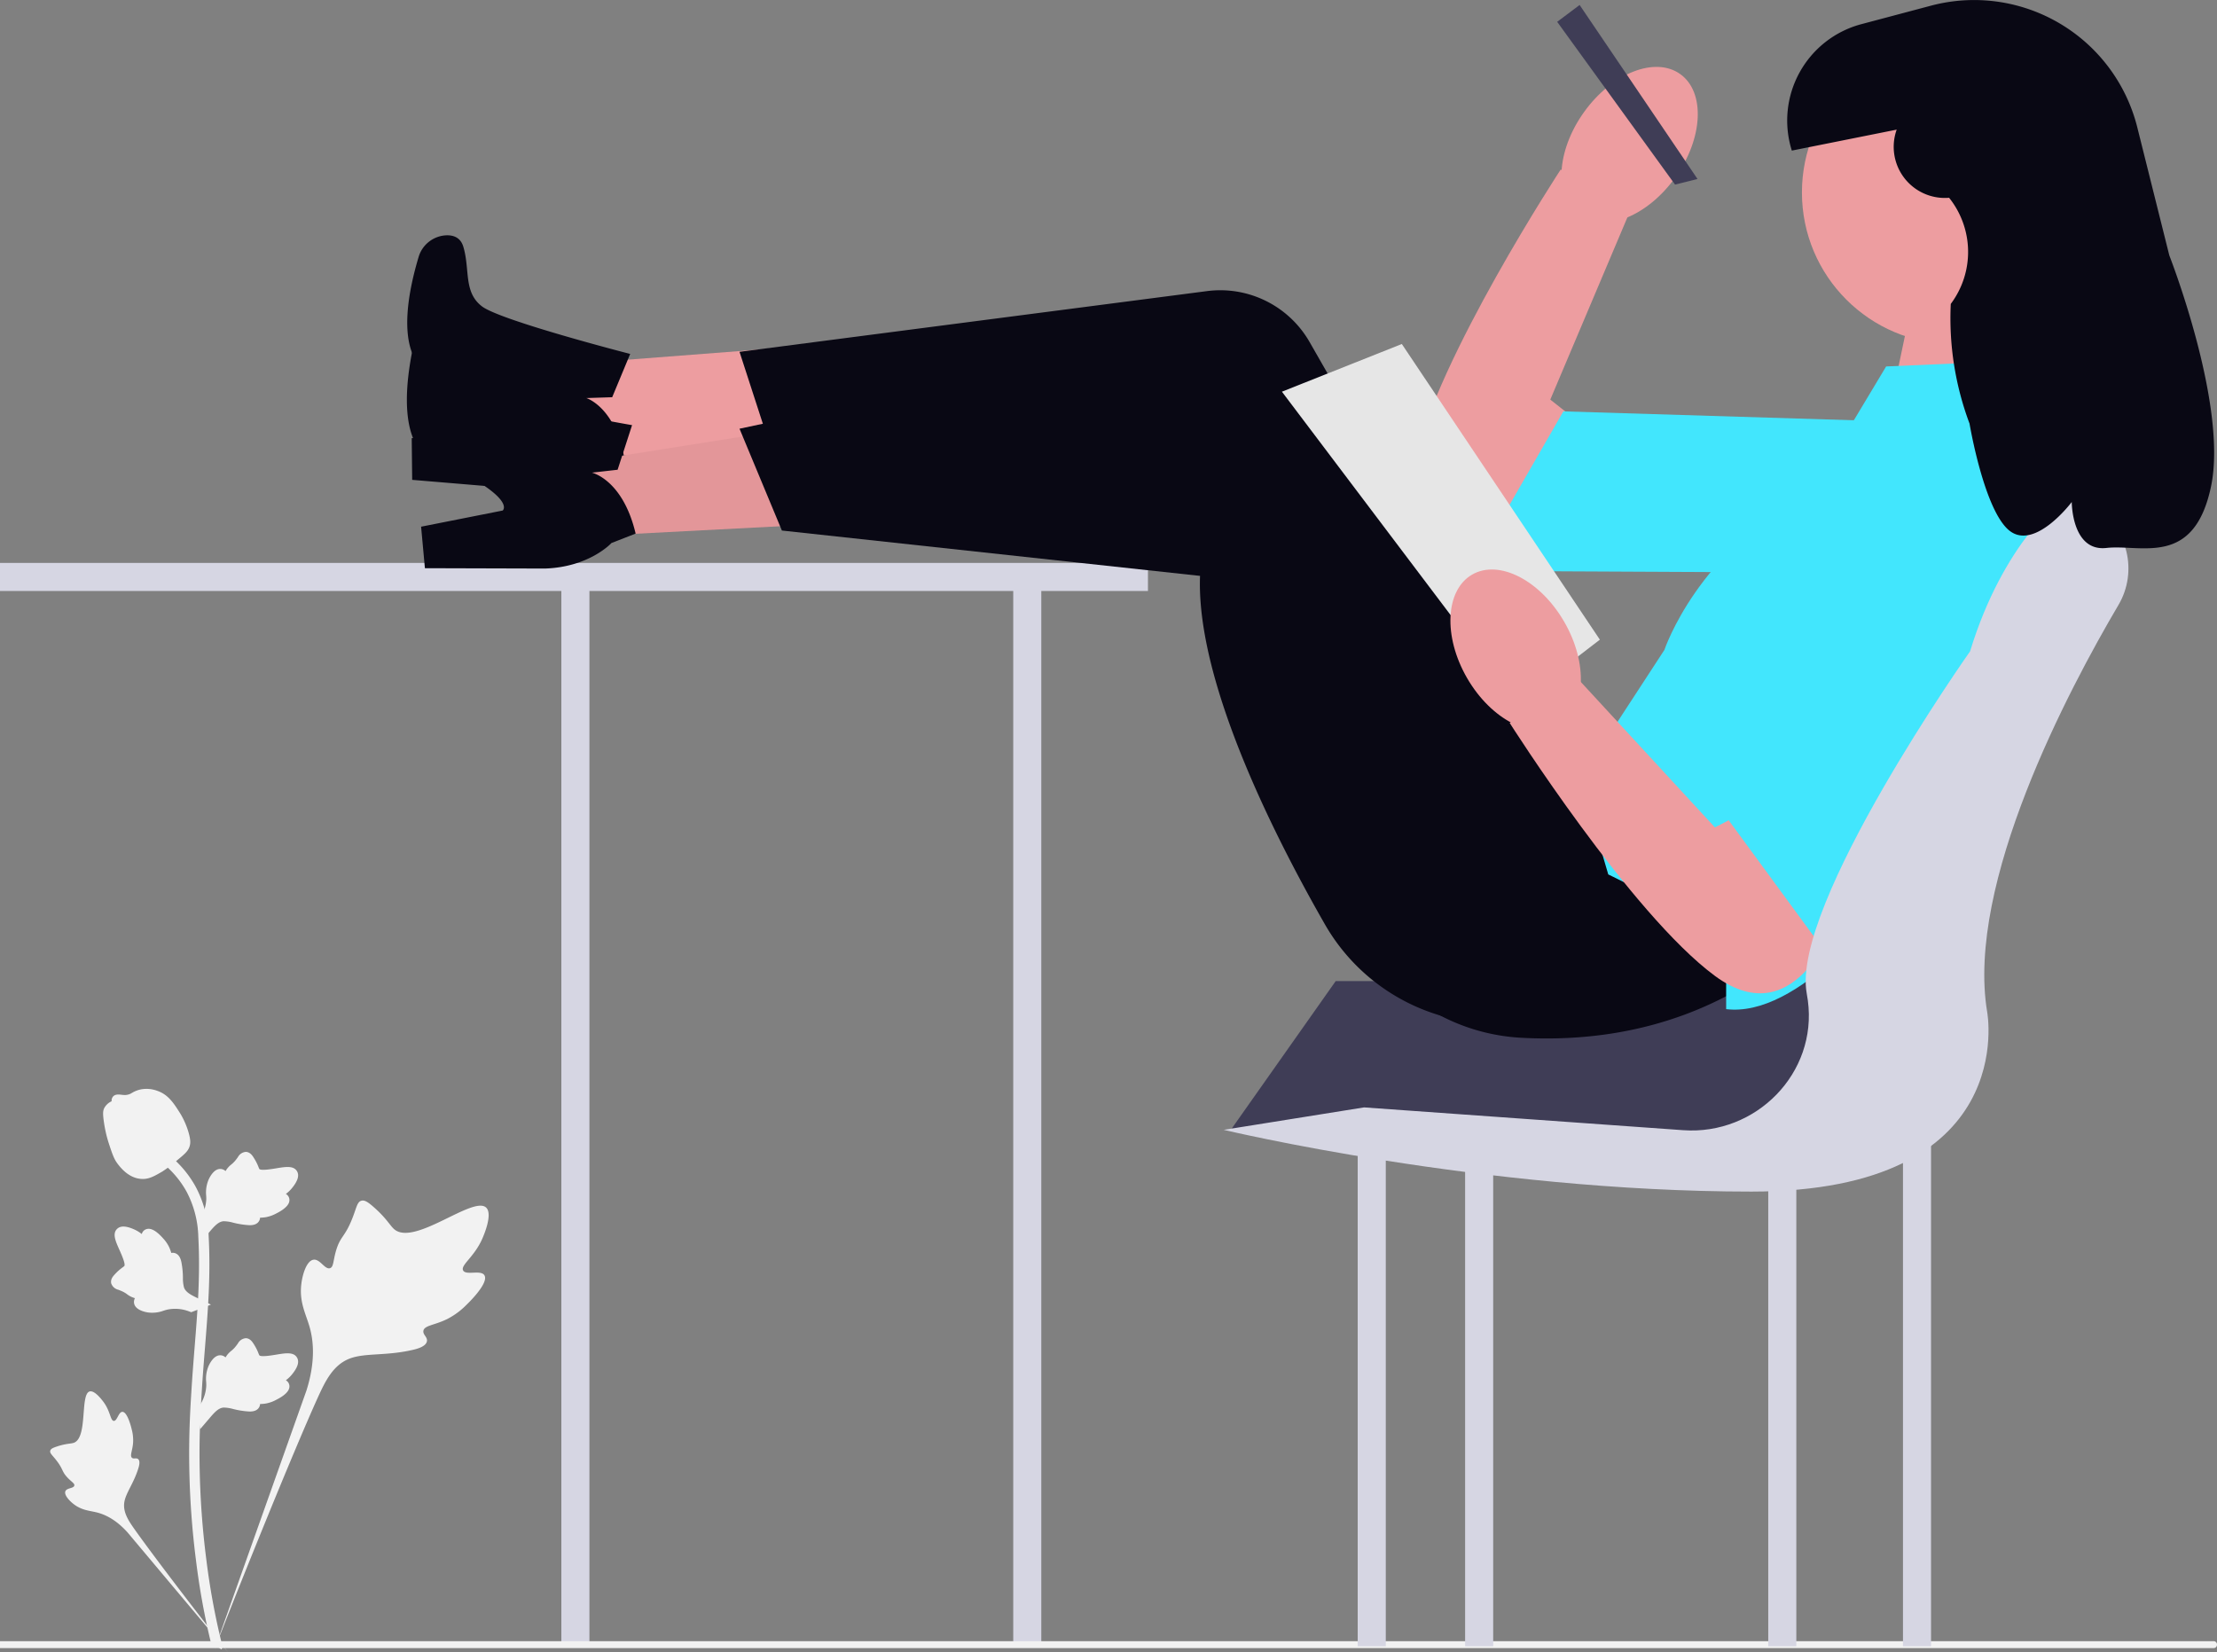 <svg xmlns="http://www.w3.org/2000/svg" xmlns:xlink="http://www.w3.org/1999/xlink" width="800" height="596.285" viewBox="0 0 800 596.285"><rect x="0" y="0" width="800" height="596.285" fill="#808080" stroke="none"/><g transform="translate(-559.129 -281.456)"><g transform="translate(559.129 484.597)"><rect width="382.842" height="10.128" transform="translate(365.624 390.944) rotate(-90)" fill="#d6d6e3"></rect><path d="M460.621,136.271H46.382V146.4H248.944V527.216h10.128V146.4H460.621Z" transform="translate(-46.382 -136.271)" fill="#d6d6e3"></path></g><path d="M1.293,5.16,43.308,0l3.239,44.663H-6.981Z" transform="translate(1248.589 381.466)" fill="#ed9da0"></path><g transform="translate(577.222 674.389)"><path d="M137.855,317.621c-1.259-2.122-6.7.15-7.7-1.776s4.061-4.843,6.952-11.523c.521-1.2,3.806-8.8,1.374-11.138-4.609-4.44-25.7,13.882-33.08,7.886-1.62-1.316-2.751-3.943-7.654-8.208-1.95-1.7-3.13-2.463-4.271-2.178-1.619.4-1.748,2.572-3.484,6.833-2.6,6.391-4.145,6.005-5.662,11.1-1.126,3.785-.869,5.986-2.195,6.415-1.876.607-3.6-3.408-5.979-3.049-2.426.367-3.892,5.042-4.355,8.542-.869,6.568,1.543,10.9,2.88,15.46,1.453,4.953,2.315,12.485-1.04,23.147L40.427,452.7c7.331-19.2,28.56-71.83,37.48-91.388,2.575-5.646,5.418-11.373,11.256-13.633,5.621-2.176,13.34-.877,23.181-3.248,1.149-.277,4.339-1.088,4.74-2.964.332-1.551-1.544-2.417-1.256-3.869.387-1.948,4.076-1.972,8.609-4.22a26.826,26.826,0,0,0,6.9-5.091c.516-.489,8.192-7.844,6.516-10.669Z" transform="translate(18.867 -250.32)" fill="#f2f2f2"></path><path d="M26.72,344.216c-1.4.005-1.86,3.333-3.095,3.269s-1.205-3.391-3.65-6.737c-.441-.6-3.219-4.406-5.07-3.888-3.509.981-.6,16.619-5.674,18.511-1.113.415-2.729.213-6.237,1.388-1.4.468-2.112.825-2.3,1.468-.269.911.758,1.6,2.349,3.682,2.385,3.122,1.752,3.767,3.816,5.983,1.533,1.645,2.687,2.154,2.515,2.928-.243,1.1-2.712.785-3.222,2.055-.52,1.3,1.351,3.365,2.936,4.6,2.973,2.322,5.8,2.388,8.419,3.047,2.85.716,6.8,2.466,11.061,7.189l36.341,43.3c-7.308-9.138-27.014-34.743-34.04-44.764-2.028-2.893-4.018-5.941-3.443-9.458.554-3.387,3.419-6.8,5.094-12.314.2-.644.718-2.443-.087-3.182-.665-.61-1.632.061-2.261-.5-.845-.752.208-2.57.413-5.443a15.275,15.275,0,0,0-.508-4.856c-.091-.394-1.486-6.284-3.356-6.276h0Z" transform="translate(-0.651 -227.657)" fill="#f2f2f2"></path><path d="M37.217,356.816l-.846-7.555.387-.573A13.979,13.979,0,0,0,39.47,341c0-.39-.016-.781-.035-1.178A11.817,11.817,0,0,1,40.292,334c.573-1.273,2.182-4.221,4.6-3.856a2.739,2.739,0,0,1,1.518.741c.055-.088.111-.175.171-.27a8.312,8.312,0,0,1,1.924-2.116,9.72,9.72,0,0,0,1.612-1.631c.314-.39.558-.733.764-1.021a3.548,3.548,0,0,1,2.884-1.893c1.539.073,2.346,1.346,2.88,2.189a18.207,18.207,0,0,1,1.673,3.305,5.716,5.716,0,0,0,.283.649c.5.73,4.529.047,6.048-.2,3.413-.569,6.366-1.062,7.583,1.091.872,1.539.224,3.575-1.983,6.213a12.335,12.335,0,0,1-2.068,1.934,2.529,2.529,0,0,1,1.215,1.587h0c.46,1.831-1.114,3.666-4.677,5.461a12.575,12.575,0,0,1-3.745,1.335,14.711,14.711,0,0,1-2.1.186,2.487,2.487,0,0,1-.308,1.12c-.626,1.149-1.928,1.7-3.891,1.565a30.507,30.507,0,0,1-5.507-.886,13.355,13.355,0,0,0-3.477-.518c-1.718.139-3.043,1.514-4.6,3.3l-3.88,4.535h0Z" transform="translate(16.876 -233.967)" fill="#f2f2f2"></path><path d="M51.437,325.095l-7.093,2.735-.652-.229a13.979,13.979,0,0,0-8.127-.673c-.378.1-.751.214-1.131.332a11.818,11.818,0,0,1-5.846.647c-1.377-.231-4.636-1.04-4.9-3.472a2.739,2.739,0,0,1,.331-1.656l-.3-.1a8.312,8.312,0,0,1-2.535-1.325,9.721,9.721,0,0,0-1.986-1.146c-.457-.2-.851-.354-1.182-.48a3.547,3.547,0,0,1-2.563-2.309c-.32-1.508.707-2.61,1.387-3.341a18.209,18.209,0,0,1,2.773-2.456,5.722,5.722,0,0,0,.556-.438c.58-.665-1.1-4.393-1.728-5.8-1.416-3.157-2.642-5.888-.868-7.611,1.268-1.234,3.4-1.124,6.512.342a12.337,12.337,0,0,1,2.395,1.51,2.528,2.528,0,0,1,1.227-1.578h0c1.655-.909,3.829.148,6.469,3.139a12.575,12.575,0,0,1,2.241,3.284,14.712,14.712,0,0,1,.713,1.984,2.486,2.486,0,0,1,1.162.014c1.27.314,2.13,1.435,2.5,3.366a30.505,30.505,0,0,1,.539,5.552,13.352,13.352,0,0,0,.381,3.494c.57,1.627,2.236,2.559,4.356,3.61l5.37,2.6Z" transform="translate(6.582 -247.229)" fill="#f2f2f2"></path><path d="M37.217,311.709l-.846-7.555.387-.573a13.978,13.978,0,0,0,2.712-7.69c0-.39-.016-.781-.035-1.178a11.817,11.817,0,0,1,.857-5.819c.573-1.273,2.182-4.221,4.6-3.856a2.739,2.739,0,0,1,1.518.741c.055-.088.111-.175.171-.27a8.313,8.313,0,0,1,1.924-2.116,9.719,9.719,0,0,0,1.612-1.631c.314-.39.558-.733.764-1.021a3.548,3.548,0,0,1,2.884-1.893c1.539.073,2.346,1.346,2.88,2.189a18.209,18.209,0,0,1,1.673,3.305,5.716,5.716,0,0,0,.283.649c.5.73,4.529.047,6.048-.2,3.413-.569,6.366-1.062,7.583,1.091.872,1.539.224,3.575-1.983,6.213a12.336,12.336,0,0,1-2.068,1.933,2.529,2.529,0,0,1,1.215,1.587h0c.46,1.831-1.114,3.666-4.677,5.461a12.575,12.575,0,0,1-3.745,1.335,14.711,14.711,0,0,1-2.1.186,2.486,2.486,0,0,1-.308,1.12c-.626,1.149-1.928,1.7-3.891,1.565a30.5,30.5,0,0,1-5.507-.886,13.357,13.357,0,0,0-3.477-.518c-1.718.139-3.043,1.514-4.6,3.3l-3.88,4.534h0Z" transform="translate(16.876 -256.101)" fill="#f2f2f2"></path><path d="M49.216,458.06l-1.583-.992-.383-1.828.383,1.828-1.846.212c-.029-.171-.13-.566-.281-1.182a264.2,264.2,0,0,1-5.447-29.848,304.329,304.329,0,0,1-2.468-34.54c-.171-11.637.379-20.448.821-27.528.334-5.341.739-10.426,1.136-15.38,1.058-13.235,2.056-25.737,1.313-39.578A36.669,36.669,0,0,0,36.6,292.857a34.751,34.751,0,0,0-8.925-10.47L30,279.461a38.547,38.547,0,0,1,9.874,11.6,40.16,40.16,0,0,1,4.722,17.963c.755,14.085-.254,26.708-1.322,40.07-.394,4.936-.8,10-1.131,15.318-.438,7.015-.983,15.749-.814,27.236a300.606,300.606,0,0,0,2.435,34.117,260.02,260.02,0,0,0,5.374,29.44c.434,1.777.525,2.149.08,2.853h0Z" transform="translate(12.607 -255.8)" fill="#f2f2f2"></path><path d="M27.786,296.111c-.153,0-.308,0-.465-.015-3.181-.171-6.127-2.076-8.757-5.658-1.233-1.685-1.864-3.608-3.123-7.442a46.655,46.655,0,0,1-1.72-7.716c-.378-2.7-.33-3.823.2-4.819a5.7,5.7,0,0,1,2.632-2.4,2.111,2.111,0,0,1,.146-1.1c.637-1.558,2.329-1.353,3.245-1.255a9.171,9.171,0,0,0,1.665.1,4.694,4.694,0,0,0,2.307-.777,10.387,10.387,0,0,1,3.125-1.229,11.138,11.138,0,0,1,5.877.467c4.04,1.346,6.032,4.487,8.338,8.124a28.524,28.524,0,0,1,3.079,7.026c.751,2.627.646,3.794.42,4.662-.46,1.784-1.545,2.805-4.3,5.06a50.1,50.1,0,0,1-5.563,4.261c-2.887,1.667-4.7,2.714-7.108,2.714h0Z" transform="translate(5.641 -263.589)" fill="#f2f2f2"></path></g><path d="M800,398.542h0a1.206,1.206,0,0,1-1.153,1.252H0v-2.5H798.847A1.206,1.206,0,0,1,800,398.542Z" transform="translate(559.129 476.409)" fill="#f2f2f2"></path><g transform="translate(1068.848 296.402)"><path d="M428.046,177.522s-46.717,5.619-38.837-31.319S441.769,41.041,441.769,41.041L467.124,55.26l-29.109,68.808,12.531,9.886-22.5,43.568Z" transform="translate(-388.313 5.193)" fill="#ed9da0"></path><path d="M574.133,103.827,567.55,157.97l-164.958-.808,33.13-57.579Z" transform="translate(-381.307 33.92)" fill="#42E6FD"></path><ellipse cx="31.397" cy="20.256" rx="31.397" ry="20.256" transform="matrix(0.582, -0.813, 0.813, 0.582, 43.582, 51.055)" fill="#ed9da0"></ellipse></g><rect width="234.972" height="10.128" transform="translate(1245.813 875.541) rotate(-90)" fill="#d6d6e3"></rect><rect width="234.972" height="10.128" transform="translate(1197.199 875.541) rotate(-90)" fill="#d6d6e3"></rect><rect width="234.972" height="10.128" transform="translate(1087.815 875.541) rotate(-90)" fill="#d6d6e3"></rect><rect width="234.972" height="10.128" transform="translate(1049.057 875.541) rotate(-90)" fill="#d6d6e3"></rect><path d="M577.643,237.5H382.059l-37.519,53.218,194.616,11.6Z" transform="translate(659.055 398.001)" fill="#3f3d56"></path><g transform="translate(706.091 366.366)"><path d="M317.134,133.868l1.022-44.4L182.367,99.917,181.672,130Z" transform="translate(-144.793 -51.799)" fill="#ed9da0"></path><path d="M240.605,110.316l-6.494,15.625-9.327.3s10.921,3.344,13.954,23.189l-8.962,2.686s-8.607,8.03-24.7,7.251l-43.137-3.608-.166-15.038,29.814-3.445s6.643-4.37-26.243-22.339c0,0-10.894-6.662-1.1-39.558a10.914,10.914,0,0,1,10.131-7.871c2.6-.056,5.042.879,6.016,4.112,2.478,8.23-.029,16.434,6.782,21.571s53.423,17.128,53.423,17.128Z" transform="translate(-160.166 -67.503)" fill="#090814"></path></g><path d="M621.549,282.548S580.82,351.82,488.66,339.336a71.215,71.215,0,0,1-52.22-35.219c-21.247-37.127-53.511-102.136-43.051-138.947L237.517,135.421,225.236,97.566,393.928,75.653a37.141,37.141,0,0,1,37.015,18.375l82.174,143.508,24.5,2.675,83.935,42.337Z" transform="translate(600.749 310.855)" fill="#090814"></path><path d="M301.952,138.647l-2.219-38.54L182.8,118.653l1.5,26.116Z" transform="translate(579.69 330.579)" fill="#ed9da0"></path><path d="M301.952,138.647l-2.219-38.54L182.8,118.653l1.5,26.116Z" transform="translate(579.69 330.581)" fill="#090814" opacity="0.046"></path><path d="M241.342,123.042l-5.216,16.1-9.273,1.047s11.154,2.455,15.775,21.991l-8.717,3.4s-7.933,8.7-24.032,9.214l-43.287-.126-1.375-14.976,29.44-5.833s6.27-4.891-27.955-20.155c0,0-11.395-5.764-4.275-39.342a10.914,10.914,0,0,1,9.465-8.66c2.59-.266,5.1.47,6.327,3.615,3.132,8,1.293,16.383,8.5,20.956s54.628,12.775,54.628,12.775Z" transform="translate(545.867 311.833)" fill="#090814"></path><path d="M635.306,268.2s-35.024,72.324-127.89,67.3a71.215,71.215,0,0,1-54.884-30.9c-24.165-35.3-61.555-97.5-54.09-135.033l-157.76-17.113-15.287-36.744L391.777,80.293a37.14,37.14,0,0,1,38.373,15.338L523.6,232.062l24.633.7L635.306,268.2Z" transform="translate(600.59 320.456)" fill="#090814"></path><path d="M431.421,1.206l-8.1,6.077,42.538,58.743,8.1-2.026Z" transform="translate(697.712 282.048)" fill="#3f3d56"></path><path d="M539.289,89.379l46.589-2.026,20.256,91.153s-73.935,148.88-124.575,142.8V301.056c0-8.1-42.538-28.359-42.538-28.359l-10.128-34.436,30.384-46.589s12.154-36.461,52.666-56.717l27.346-45.576Z" transform="translate(700.448 324.321)" fill="#42E6FD"></path><circle cx="54.692" cy="54.692" r="54.692" transform="translate(1209.353 296.214)" fill="#ed9da0"></circle><path d="M408.978,93.468l-43.27,17.209,84.9,112.431,29.829-22.945Z" transform="translate(655.998 312.129)" fill="#e6e6e6"></path><g transform="translate(1072.807 453.2)"><path d="M530.448,249.537S516.269,294.4,485.885,271.97s-74.063-91.3-74.063-91.3l23.422-17.218,50.64,54.931,14.179-7.329Z" transform="translate(-380.737 -91.539)" fill="#ed9da0"></path><path d="M528.35,115.21l46.589,28.359-68.871,149.9L461.5,232.7Z" transform="translate(-356.357 -115.21)" fill="#42E6FD"></path><ellipse cx="20.256" cy="31.397" rx="20.256" ry="31.397" transform="translate(0 45.733) rotate(-30)" fill="#ed9da0"></ellipse></g><path d="M611.919,175.477c12.085-39.62,33.342-55.218,33.342-55.218s9.392,2.489,11.594,3.757c12.054,6.94,15.682,22.736,8.618,34.718-18.007,30.541-55.111,100.515-47.382,146.893,0,0,12.154,64.82-85.076,64.82s-190.408-22.282-190.408-22.282l50.641-8.1,115.162,8.226c26.312,1.879,48.487-20.634,44.972-46.777q-.174-1.294-.414-2.618c-5.774-31.753,58.95-123.416,58.95-123.416Z" transform="translate(658.107 341.02)" fill="#d6d6e3"></path><path d="M518.513,46.778a18.451,18.451,0,0,0,18.6,24.616l.316-.021h0a31.275,31.275,0,0,1,.6,38.3h0a108.272,108.272,0,0,0,6.77,43.187s5.3,31.658,14.525,38.733,22.361-10.435,22.361-10.435-.044,17.992,12.521,16.585,31.588,7.113,37.737-22.211-15.051-83.349-15.051-83.349L605.346,46A60.7,60.7,0,0,0,530.873,2.05L505.757,8.722a35.992,35.992,0,0,0-25.081,45.624h0l37.838-7.568" transform="translate(725.032 281.456)" fill="#090814"></path></g></svg>